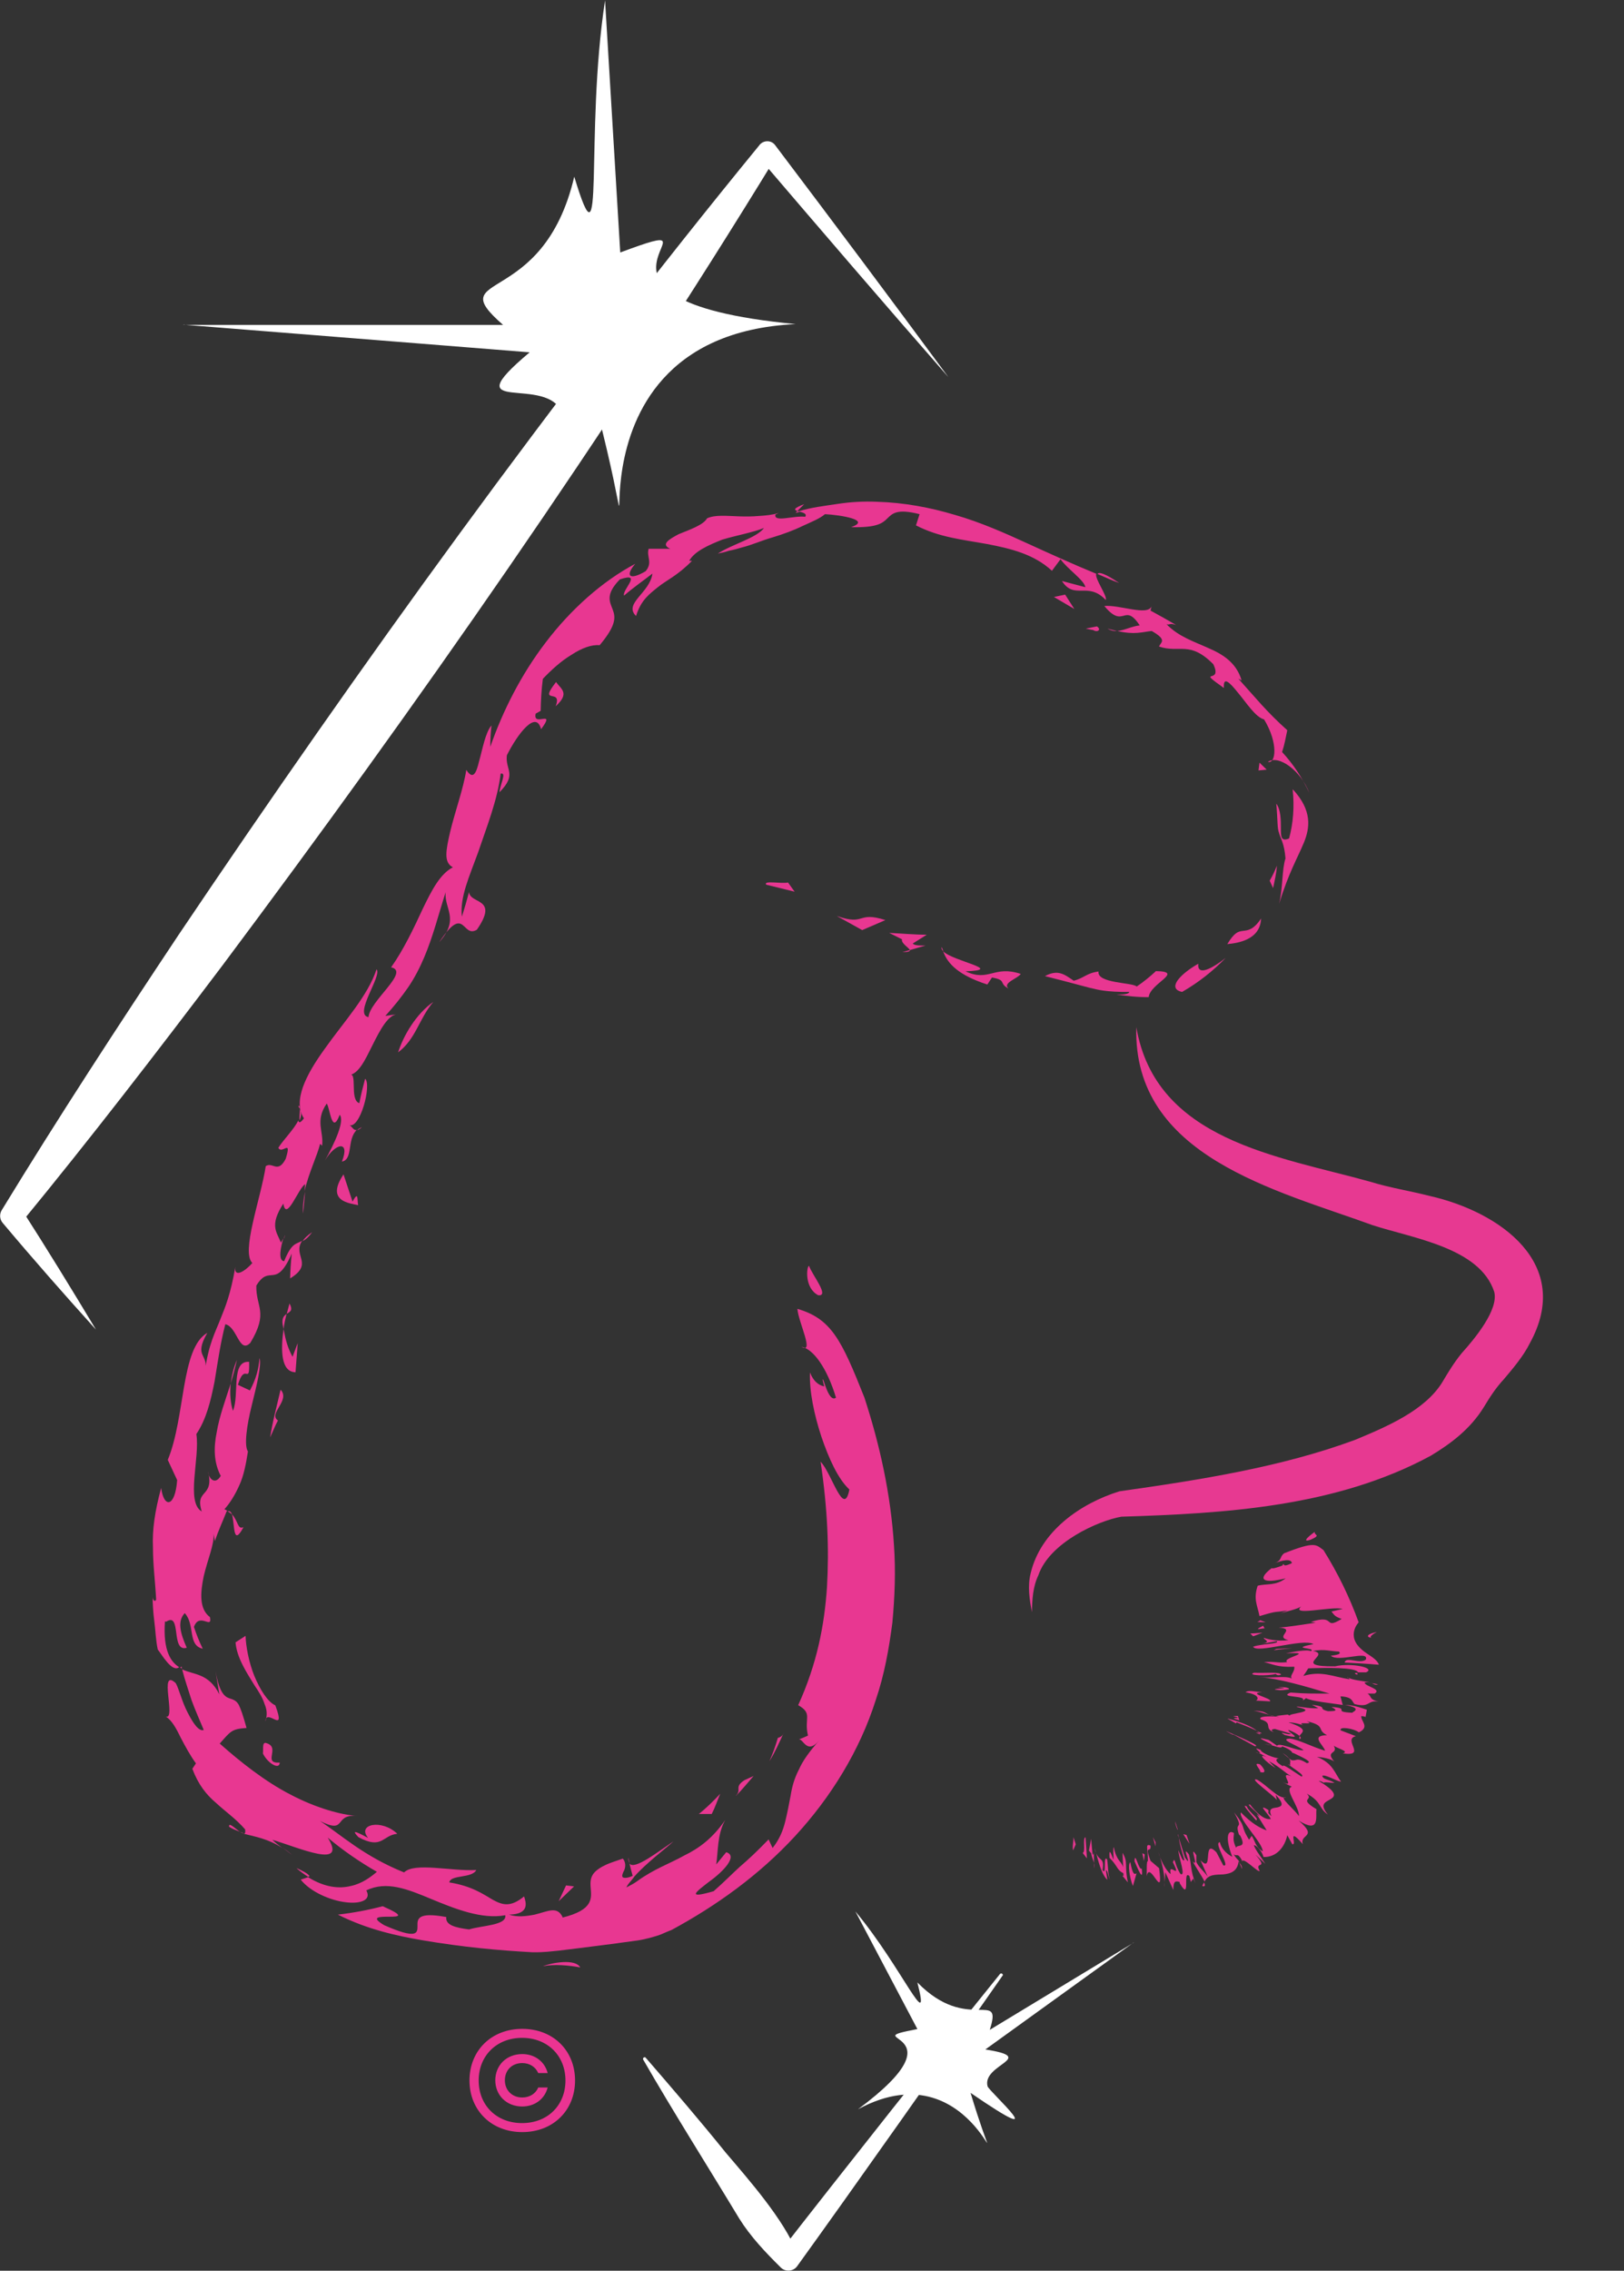 <?xml version="1.0" encoding="UTF-8"?>
<svg id="Layer_1" xmlns="http://www.w3.org/2000/svg" version="1.1" viewBox="0 0 81.22 113.5"><rect x="0" y="0" width="81.22" height="113.5" fill="#333333" stroke="none"/>
  <!-- Generator: Adobe Illustrator 29.3.1, SVG Export Plug-In . SVG Version: 2.1.0 Build 151)  -->
  <defs>
    <style>
      .st0 {
        fill: #eb3492;
      }

      .st1 {
        fill: #fff;
      }

      .st2 {
        fill: #e83791;
      }

      .st3 {
        display: none;
      }

      .st4 {
        fill: #e73991;
      }
    </style>
  </defs>
  <rect class="st3" x="-14.93" y="-85.75" width="405.87" height="289.41"/>
  <g>
    <path class="st0" d="M23.48,103.99c0-1.49,1.09-2.58,2.64-2.58s2.64,1.09,2.64,2.58-1.09,2.58-2.64,2.58-2.64-1.09-2.64-2.58ZM28.28,103.99c0-1.23-.89-2.13-2.17-2.13s-2.17.9-2.17,2.13.88,2.13,2.17,2.13,2.17-.9,2.17-2.13ZM24.77,103.99c0-.76.56-1.32,1.35-1.32.64,0,1.13.39,1.27.95h-.47c-.14-.31-.43-.5-.8-.5-.52,0-.87.36-.87.86s.36.86.87.86c.37,0,.67-.19.8-.5h.47c-.14.56-.63.95-1.27.95-.79,0-1.35-.56-1.35-1.32Z"/>
    <g>
      <path class="st2" d="M15,55.43c0,.17-.04.44-.02.57.09-.2.11-.39.02-.57Z"/>
      <path class="st2" d="M39.79,25.64l.21-.06s-.08-.03-.12-.04l-.09.1Z"/>
      <path class="st2" d="M39.88,25.54l.34-.34c-.56.21-.51.29-.34.34Z"/>
      <path class="st2" d="M15.26,59.56c-.08.36-.13.74-.1,1.1l.1-1.1Z"/>
      <path class="st2" d="M17.86,56.49c.06-.01.14-.06.24-.15-.1.04-.17.09-.24.15Z"/>
      <path class="st2" d="M12.2,91.63c-.07-.02-.13-.04-.2-.07.08.05.15.08.2.07Z"/>
      <path class="st2" d="M14.84,93.39c.2.17.38.3.57.42l.07-.03c-.05-.13-.44-.31-.64-.4Z"/>
      <path class="st2" d="M14.12,92.34l.49.38c-.17-.15-.33-.27-.49-.38Z"/>
      <path class="st2" d="M31.49,93.12l-.07-.28c0,.13.03.22.07.28Z"/>
      <path class="st2" d="M11.46,91.31c.17.11.36.18.54.25-.25-.17-.58-.51-.54-.25Z"/>
      <path class="st2" d="M14.92,55.29s.05.1.07.14c0-.11,0-.19-.07-.14Z"/>
      <path class="st2" d="M14.19,61.92l.03-.05c.07-.22.03-.14-.03.05Z"/>
      <path class="st2" d="M54.89,28.69c.36.15.71.32,1.08.45-.74-.5-1.02-.56-1.08-.45Z"/>
      <path class="st2" d="M8.31,81.06c.79-.52.21,1.55,1.03,1.3-.33-.74-.48-1.33-.1-1.73.53.58.13,1.61.9,1.78-.17-.35-.32-.72-.44-1.09.27-.76.93.16.8-.49-.55-.41-.48-1.24-.31-2.05.19-.82.54-1.61.49-2.12.02.12.05.25.07.37.16-.51.4-1.01.59-1.5.02-.01.03,0,.05,0-.05-.03-.1-.07-.17-.09.26-.28.52-.69.74-1.18.23-.49.34-1.07.44-1.71-.2-.29-.06-1.3.19-2.3.25-1.01.5-2.02.39-2.37-.05.56-.16,1.01-.48,1.62l-.6-.28c.35-1.19.59.1.56-1.15-.93-.07-.47,1.65-.81,2.45-.11-.35-.17-.82-.11-1.37-.27.84-.57,1.65-.7,2.43-.16.78-.15,1.52.2,2.19-.27.46-.6.17-.63-.22.31,1.34-.68.85-.32,2-.81-.47-.08-2.7-.27-3.87.5-.74.72-1.66.91-2.62.16-.97.3-1.97.54-2.87.6.13.69,1.5,1.25.93.93-1.54.27-1.78.3-2.86.67-1.11.97.23,1.77-1.6-.04.41-.07.83-.08,1.24,1.21-.74.1-1.14.6-1.88-.32.18-.52.09-.9,1.02-.33-.03-.15-.78-.04-1.14l-.12.21c-.22-.55-.58-.86.12-1.95.15.94.75-.77,1.09-.97l-.03.35c.21-.92.64-1.78.78-2.37l.1.1c.09-.72-.37-1.24.23-2.11.17.22.25,1.61.65.56.26.31-.25,1.41-.74,2.29.51-.88,1.28-1.04.85.05.57-.1.24-1.1.74-1.58-.18.04-.24-.22-.4-.25.57.26,1.16-2.03.82-2.31-.11.41-.21.81-.29,1.22-.52-.17-.04-1.67-.54-1.4.51-.04.84-.78,1.21-1.52.37-.74.77-1.5,1.24-1.53l-.61.09c.43-.47.81-.95,1.15-1.44.32-.47.58-.98.8-1.5.44-1.04.71-2.13,1.07-3.25-.09.83.72,1.33-.32,2.5,1.29-1.95,1.13-.17,1.88-.62,1.13-1.63-.36-1.26-.39-1.89-.11.41-.23.83-.36,1.24-.11-.97.37-2,.81-3.21.42-1.25.97-2.61,1.13-3.94.32-.08-.04.56-.06.93.9-.91.28-1.1.37-1.85.56-1.11,1.47-2.27,1.71-1.3.78-1.05-.43-.07-.27-.78l.25-.14c.01-.53.04-1.07.11-1.6.42-.44.91-.89,1.43-1.2.5-.33,1-.52,1.41-.48.84-1,.8-1.4.65-1.79-.14-.38-.38-.74.36-1.5,1.17-.39.1.52.21.81.45-.39.94-.73,1.42-1.1-.13.97-1.46,1.49-.82,2.12.25-.8.66-1.09,1.09-1.44.43-.35.99-.58,1.71-1.32h-.14c.26-.47.95-.78,1.66-1.06.74-.22,1.54-.36,2.08-.58-.37.5-1.59.81-2.31,1.28.16-.03.34-.07.55-.14.21-.04.44-.1.67-.17.48-.12.99-.35,1.52-.5.53-.16,1.05-.35,1.5-.57.46-.21.86-.37,1.12-.59.76.04,2.36.29,1.3.65,1.29.03,1.57-.19,1.82-.44.25-.24.47-.5,1.61-.21l-.18.56c1.16.6,2.33.71,3.54.93,1.21.23,2.36.51,3.26,1.34l.43-.58c.33.48,1.2,1.06,1.24,1.4l-1.17-.31c.62.97,1.3,0,2.19.95.1-.19-.58-1.1-.47-1.31-1.17-.48-2.31-1-3.45-1.52-1.11-.51-2.35-1.06-3.61-1.42-1.26-.38-2.57-.62-3.91-.66-.67-.03-1.34.01-1.99.11-.65.1-1.3.17-1.94.37.21.05.45.11.34.27-.58-.07-1.58.3-1.49-.11l.17-.08c-.33.1-.67.13-1,.15-.33.03-.65.03-.97.02-.63-.02-1.23-.09-1.62.1-.18.33-.88.57-1.42.79-.53.28-.89.52-.42.73h-1.08c-.12.41.22.67-.15,1.12-.81.48-1.04.24-.52-.37-1.66.88-3.23,2.29-4.47,3.92-1.25,1.63-2.17,3.47-2.78,5.23,0-.36.02-.72.06-1.07-.31.36-.45,1.2-.62,1.79-.14.59-.3.96-.64.43-.14.93-.57,2.1-.81,3.11-.21.92-.33,1.52.14,1.76-.64.33-1.05,1.13-1.51,2.08-.44.95-.96,2.05-1.58,2.92.97.21-1.08,1.68-1.13,2.49-.77-.13.7-2.08.4-2.39-.43,1.33-1.64,2.63-2.58,3.96-.95,1.31-1.62,2.62-1.05,3.49-.19.25-.26.23-.28.1-.21.44-.75.97-1,1.37.18.36.69-.5.37.55-.4.77-.66.13-1,.37-.12.8-.44,1.9-.65,2.85-.21.94-.3,1.72-.02,1.99-.36.41-.93.77-.85.19-.24,1.39-.5,2-.75,2.62-.24.63-.59,1.22-.78,2.64.25-.95-.6-.7.13-1.96-1.34.76-1.09,4.21-1.98,6.35l.47,1.01c-.1,1.38-.67,1.41-.8.39-.32,1.18-.45,2.11-.41,2.98,0,.87.11,1.67.16,2.61-.07.12-.2.04-.18-.28,0,.46.03.92.09,1.38.06.46.07.93.17,1.39.21.26.72,1.17,1.07.88-.39-.24-.82-.79-.71-2.29Z"/>
      <path class="st2" d="M9.01,83.35l.09.05-.02-.1s-.04.03-.07.05Z"/>
      <path class="st2" d="M15.61,61.59c-.24.16-.39.31-.48.45.14-.07.29-.19.48-.45Z"/>
      <path class="st2" d="M28.14,95.83c-.27-.58-.74-.29-1.4-.13-.41.08-.86.14-1.28,0,1.06-.02.84-.63.75-.91-.68.56-1.08.43-1.56.17-.48-.28-1.05-.69-2.18-.87.07-.4,1.13-.19,1.35-.62-1.26.07-3.09-.4-3.61.12-2.02-.81-3.15-1.88-4.21-2.57,1.39.69.65-.37,1.86-.25-.81-.06-2.06-.4-3.33-1.07-1.27-.65-2.53-1.65-3.54-2.55.55-.62.59-.73,1.34-.78-.17-.62-.29-.96-.39-1.16-.12-.2-.24-.24-.37-.29-.26-.08-.57-.15-.79-1.39l.19,1.16c-.53-1.07-1.29-.97-1.86-1.25.13.52.31,1.03.47,1.54.18.5.41,1,.61,1.49-.25.09-.54-.35-.81-.88-.28-.53-.43-1.18-.59-1.46-.88-.81.04,1.86-.5,1.67.29.17.52.58.74,1.04.24.46.51.95.77,1.3l-.18.27c.29.78.7,1.3,1.19,1.71.46.43.97.77,1.45,1.32.02.15,0,.21-.06.22.59.15,1.21.25,1.92.71-.17-.13-.35-.26-.5-.41,1.33.39,3.78,1.5,2.77-.11.76.64,1.59,1.21,2.46,1.71-.31.26-.74.59-1.31.71-.57.14-1.29.08-2.13-.44l-.37.12c.48.61,1.48,1.04,2.24,1.13.77.1,1.31-.12,1.04-.59,1.01-.49,2.05-.07,3.25.43,1.18.49,2.54,1.03,3.7.81.09.51-1.18.51-1.81.71-.7-.09-1.19-.22-1.14-.62-1.46-.27-1.45.11-1.44.46,0,.34-.02.67-1.66-.05-1.5-.88,2.22.06-.08-.95-.72.19-1.47.33-2.24.42,1.49.75,2.96,1.06,4.22,1.28,2.06.35,3.85.51,5.5.6.63.01.97-.05,1.32-.08.34-.04.67-.08.98-.12.61-.08,1.17-.15,1.65-.21.51-.07.95-.13,1.32-.18.36-.05.92-.2,1.21-.32.38-.17.46-.19.48-.2,2.24-1.21,4.38-2.74,6.18-4.69,1.79-1.94,3.24-4.28,4.04-6.81.43-1.26.66-2.56.83-3.86.12-1.3.17-2.59.08-3.87-.16-2.56-.71-5.03-1.48-7.39-1.15-2.89-1.65-3.93-3.35-4.43.05.67.87,2.28.2,1.9.58.09,1.28,1.04,1.73,2.54-.4.3-.68-1.27-.66-.85l.07.29c-.29-.07-.54-.26-.71-.7-.04.93.21,2.12.57,3.21.37,1.09.83,2.11,1.4,2.64-.28,1.45-.88-.82-1.44-1.39.35,2.36.43,4.33.32,6.26-.13,1.93-.5,3.84-1.44,5.91.75.43.28.64.49,1.52-.15.07-.31.14-.48.2.24-.11.4.81,1.05.03-.49.56-.83,1.02-1.03,1.48-.23.44-.34.86-.41,1.3-.08.43-.16.84-.27,1.29-.11.45-.29.89-.63,1.32l-.2-.43c-.61.63-1.02,1.01-1.43,1.36-.4.36-.75.73-1.32,1.23-1.39.4-.89.04-.22-.48.69-.49,1.46-1.29.85-1.47l-.5.61c.1-.61.04-1.49.45-2.22-.64.93-1.32,1.42-2.06,1.78-.71.4-1.5.66-2.36,1.29-.14.1-.29.18-.52.3.06-.17.25-.33.4-.55.56-.64,1.63-1.45,1.95-1.75-.7.46-1.97,1.47-2.2,1.1l.07.28c.03.11.06.23.09.34-.22.11-.41.12-.48.08-.07-.04-.04-.14.01-.26.15-.25.12-.52-.02-.68-.25.09-.65.21-.87.32-.24.11-.41.23-.53.35-.23.24-.23.5-.21.77.04.53.17,1.12-1.42,1.51Z"/>
      <path class="st2" d="M11.85,67.97c-.19.43-.26.82-.31,1.18.12-.39.22-.78.31-1.18Z"/>
      <path class="st2" d="M11.39,75.54c.08.05.15.1.21.16-.04-.13-.11-.19-.21-.16Z"/>
      <path class="st2" d="M12.18,76.33c-.3.15-.26-.3-.58-.64.15.49.03,1.67.58.64Z"/>
      <path class="st2" d="M39.41,44.11c-.28.08-1.26-.12-1.09.11l1.42.35-.33-.46Z"/>
      <path class="st2" d="M41.86,45.79l1.26.7,1.16-.5c-1.43-.46-.98.3-2.41-.2Z"/>
      <path class="st2" d="M45.5,47.49l-.37.1c.31,0,.39-.04.37-.1Z"/>
      <path class="st2" d="M45.65,47.16l.7-.44c-.63,0-1.25-.06-1.88-.09l.64.32c-.05.21.36.42.39.54l.79-.23c-.18,0-.54.02-.63-.09Z"/>
      <path class="st2" d="M47.18,47.55c-.02-.07-.06-.14-.08-.21-.03.07,0,.14.08.21Z"/>
      <path class="st2" d="M50.44,49.41c-.33-.28.47-.5.61-.73-1.34-.45-1.59.42-2.76-.13,1.98-.07-.61-.49-1.12-1,.22.64.81,1.21,2.21,1.66l.23-.35c.76.13.32.29.83.55Z"/>
      <path class="st2" d="M57.8,48.55c-.29.27-.61.53-.95.76-.21-.21-2-.15-1.91-.75-.61.08-.72.33-1.24.46-.47-.32-.79-.58-1.44-.23,1.31.33,1.79.47,2.22.58.43.1.81.22,2,.21-.04.13-.34.13-.64.13.52.07,1.06.14,1.61.13.06-.69,1.82-1.28.35-1.3Z"/>
      <path class="st2" d="M59.93,48.17c-1.01.58-1.54,1.26-.81,1.41.82-.47,1.55-1.05,2.18-1.7-.62.49-1.44.96-1.37.29Z"/>
      <path class="st2" d="M61.38,47.19c.53-.05,1.65-.21,1.69-1.28-.39.59-.68.59-.91.62-.24.03-.42.07-.78.66Z"/>
      <path class="st2" d="M64.65,39.47c.09.84.03,1.67-.18,2.44-.41.17-.41-.1-.41-.5,0-.39,0-.94-.23-1.24.08.91.04,1.21.14,1.47.06.26.26.48.32,1.27-.18.53-.13,1.52-.32,2.26.49-1.57.92-2.28,1.24-3.05.3-.73.43-1.61-.55-2.66Z"/>
      <path class="st2" d="M63.5,44.02l.17.37c.08-.38.17-.75.19-1.12-.1.26-.22.51-.36.75Z"/>
      <path class="st2" d="M62.09,33.99c-.26-.86-.92-1.28-1.64-1.59-.72-.33-1.5-.57-2.11-1.2.18.06.12-.08.48.04-.43-.25-.85-.49-1.28-.72l.05-.21c-.2.49-1.6-.09-2.36-.02.99,1.2.98-.22,1.77.97-.39.04-.77.25-1.12.28.88.2,1.22.05,1.72,0,.83.47.42.57.37.78,1.03.34,1.53-.31,2.71.88.5,1.05-.93.15.53,1.19-.04-.61.28-.29.7.23.43.51.88,1.23,1.31,1.34.73,1.2.58,2.24.19,2.12.55-.37,1.65.45,2.07,1.55-.36-.77-.82-1.46-1.36-2.04.12-.36.18-.71.26-1.09-1.04-.93-1.6-1.64-2.45-2.58l.17.09Z"/>
      <path class="st2" d="M55.87,31.54c-.15-.04-.29-.06-.48-.12.16.1.32.13.48.12Z"/>
      <polygon class="st2" points="63.35 38.47 62.99 38.12 62.94 38.51 63.35 38.47"/>
      <path class="st2" d="M54.65,31.48c.24.16.45-.01.21-.17l-.56.11.35.07Z"/>
      <polygon class="st2" points="53.73 30.44 53.27 29.72 52.71 29.84 53.73 30.44"/>
      <path class="st2" d="M27.79,35.3c.73-.66.26-.86.02-1.21-.93,1.19.34.27-.02,1.21Z"/>
      <path class="st2" d="M19.91,52.6c.89-.66,1.05-1.69,1.76-2.52-.84.58-1.49,1.67-1.76,2.52Z"/>
      <path class="st2" d="M17.91,60.24c-.05-.33.02-.72-.28-.18l-.45-1.36c-.92,1.37.34,1.44.73,1.54Z"/>
      <path class="st2" d="M14.78,68.59l.11-1.46-.26.69c-.24-.46-.33-.77-.45-1.39-.15,1.09-.12,2.15.6,2.16Z"/>
      <path class="st2" d="M14.48,65.15c-.04.16-.09.33-.14.52.16-.11.33-.15.14-.52Z"/>
      <path class="st2" d="M14.14,66.22c.02.08.03.14.04.22.03-.26.09-.52.15-.76-.12.08-.25.2-.19.55Z"/>
      <path class="st2" d="M14.03,69.47c-.18.79-.4,1.58-.52,2.38.13-.28.24-.57.39-.85-.5-.34.63-1,.14-1.53Z"/>
      <path class="st2" d="M12.29,81.76l-.51.33c.06.77.56,1.52.96,2.17.22.32.4.62.49.91.12.28.15.56.04.87.05-.71,1.07.74.5-.8-.39-.18-.76-.78-1.05-1.47-.28-.69-.42-1.48-.44-2.01Z"/>
      <path class="st2" d="M13.36,87.14c-.27-.12-.18.25-.21.51.25.5.83.83.84.45-.87.06.03-.73-.63-.96Z"/>
      <path class="st2" d="M18.4,91.86c-.39-.2-.94-.51-.47-.03,1.19.64,1.19-.1,1.94-.17-.78-.75-2.02-.48-1.47.19Z"/>
      <path class="st2" d="M29.02,98.34c-.24-.45-1.42-.24-1.87-.06.56-.11,1.29-.05,1.87.06Z"/>
      <polygon class="st2" points="28.71 94.29 28.31 94.24 27.94 95.03 28.71 94.29"/>
      <path class="st2" d="M35.59,90.68c.17-.33.29-.69.43-1.02-.33.35-.68.7-1.07,1.01h.64Z"/>
      <path class="st2" d="M36.81,89.76c.31-.31.59-.66.88-.99l-.46.21c-.54.36-.11.46-.43.78Z"/>
      <path class="st2" d="M39.19,86.62c-.05.16-.17.21-.29.25-.11.39-.25.78-.42,1.16.28-.44.49-.93.71-1.4Z"/>
      <path class="st2" d="M40.92,64.74c.59.07-.29-.99-.46-1.47-.12.03-.24,1.11.46,1.47Z"/>
    </g>
    <path class="st4" d="M56.83,51.34c.97,5.67,7.07,6.44,11.71,7.73.96.3,1.96.45,2.97.71,3.49.79,7.19,3.38,5,7.36-.31.63-.85,1.27-1.3,1.8-.38.41-.66.83-.98,1.36-.69,1.14-1.71,1.88-2.67,2.46-4.74,2.57-10.33,2.89-15.48,3.05-1.14.2-3.59,1.28-4.15,2.93-.27.56-.31,1.2-.32,1.84-.12-.62-.23-1.3-.06-1.96.5-2.08,2.47-3.47,4.44-4.08,4.04-.57,8.1-1.21,11.78-2.57,1.59-.66,3.52-1.48,4.38-2.91.27-.46.57-.95.95-1.42.66-.73,1.86-2.18,1.63-3.07-.72-2.2-4.04-2.67-6.08-3.33-4.83-1.76-12-3.44-11.82-9.9h0Z"/>
    <g>
      <path class="st2" d="M66.39,89.36c-.07-.06-.14-.14-.22-.2-.02.03.05.09.22.2Z"/>
      <path class="st2" d="M61.94,93.01s0,.02,0,.04l.05.05-.04-.09Z"/>
      <path class="st2" d="M61.98,93.1l.14.32c0-.15-.07-.24-.14-.32Z"/>
      <path class="st2" d="M64.48,87.9c-.06-.07-.15-.16-.34-.28l.34.28Z"/>
      <path class="st2" d="M62.96,87.64c-.06-.03-.11-.05-.17-.06.08.03.13.05.17.06Z"/>
      <path class="st2" d="M68.47,84.11s.09.01.13.02c-.03-.01-.08-.02-.13-.02Z"/>
      <path class="st2" d="M67.88,83.71s.02-.06,0-.09h-.08c-.1.02.02.07.08.09Z"/>
      <path class="st2" d="M67.43,83.89l-.04-.08s0,.06.04.08Z"/>
      <path class="st2" d="M63.05,82.19l-.35.06c.15-.03.26-.05.35-.06Z"/>
      <path class="st2" d="M68.92,84.2c-.08-.03-.19-.05-.31-.07.1.04.14.1.31.07Z"/>
      <path class="st2" d="M66.52,89.44c-.06-.04-.1-.06-.14-.09.05.04.09.07.14.09Z"/>
      <path class="st2" d="M64.65,87.64h-.01s.02.03.01,0Z"/>
      <path class="st2" d="M60.22,94.09c-.03.06-.07.1-.09.18.15.05.15-.04.09-.18Z"/>
      <path class="st2" d="M67.63,85.61c-1.07-.05-.02-.22-1.04-.29.21.12.38.22-.18.21-.57-.14.08-.2-.8-.32l.32.17c-.45.05-1.13-.14-1.07-.06,1.19.25-.5.32-.35.44l-.11-.06-.59.07s-.04,0-.06-.01c.07.01.13.03.22.05-.6-.04-1.04-.02-.92.13.66.2.12.43.66.65-.15-.1-.15-.15.05-.17l.79.23c-.05.13-.74-.2-.3.07,1.09.29.05-.19.2-.25.24.1.44.2.54.3.1-.19.53-.32-.55-.68.25,0,.7.11.81.18-.61-.28.65,0,.09-.24,1.02.23.47.43,1.03.7-.86.02-.18.48-.1.78-.74-.23-1.32-.56-1.77-.61-.54.04.33.31.7.58-.31.06-1.22-.41-1.33-.22l-.42-.29c-1.06-.28.36.25.13.26.27.08.53.18.54.06.38.13.5.27.52.33h.04c.48.23,1,.46.68.51-.55-.34-.5-.07-.79-.16l-.11-.09c.15.19,0,.25.09.37l-.14-.08c.2.19.9.58.68.63-.28-.17-.99-.7-.92-.51-.42-.24-.4-.38-.19-.41-.21.03-.94-.28-.93-.41-.57-.24.19.22-.1.15.17.07.35.19.52.27-.73-.38-.16.19.32.48l-.33-.34c.6.31.88.67,1.24.81-.94-.46.22.62-.57.23l.48.24c-.42.1.39,1,.35,1.47-.18-.31-1.08-1.01-.64-.94-.37.11-.96-.62-1.46-.89-.45-.11.77.74,1,1.02l-.06-.26c.46.49.3.58.09.63-.22.04-.49.03-.3.44-.27-.22-.1-.19-.16-.31-.6-.37,0,.2.13.45-.19.04-.52-.05-1.04-.72-.26-.05.36.36.48.6l-.15-.12.5.81c-.3-.1-.74-.33-1.29-.9-.14.33,1.11,1.54,1.09,1.95-.39-.25-.37-.52-.55-.78l-.13.2c-.49-.79-.08-.52-.75-1.37.53.97,0,.37.24,1.1l.07.07c.34.67-.17.4-.21.6-.2-.41-.1-.54-.11-.74-.33-.21-.44.29-.08,1.19-.16-.08-.53-.32-.62-.73-.35.02.57,1.27.17,1.16l-.34-.65c-.74-.77-.12,1.12-.8.39l.36.82c-.22-.31-.41-.42-.57-.73v-.34c-.41-.64.17.71-.18.3.11.25.47.75.59,1.02.19-.38.57-.34.94-.36.36-.04.72-.14.77-.69-.08-.08-.17-.17-.25-.32.18.15.17-.12.41.3v.07c.05-.27.79.55.89.47-.29-.54.48-.02-.21-.82l.49.46c-.2-.33-.52-.73-.57-.93.15,0,.41.32.48.59.64.02,1.06-.48,1.19-1.09l.25.45c.27.07-.3-.94.53,0-.18-.53.79-.32-.21-1.18,1.08.67.84-.18.89-.57-.95-.57-.1-.42-.49-.78.76.41.59.73,1.06,1.05-.45-.54-.11-.62.13-.77.25-.14.36-.35-.59-.91.1,0,.18.04.25.09.04-.06.42.02.54,0-.33-.2-.56-.14-.61-.35.14-.08.66.24.94.3-.33-.45-.4-.92-1.21-1.25.25.02.75.11.88.25-.52-.6.26-.33-.06-.85,0,.14.89.32.47.43,1.25.18-.03-.69.66-.86l-.76-.29c-.1-.21.66-.1.91.1.56-.27.1-.55.12-.81.1,0,.26.03.21.07l.07-.39c-.2-.06-.58-.23-1.1-.24.45.08.72.19.4.36Z"/>
      <path class="st2" d="M67.24,85.25l-.1-.02h0s.06.02.09.02Z"/>
      <path class="st2" d="M63.25,87.17c.19.05.29.07.33.07-.12-.03-.23-.06-.33-.07Z"/>
      <path class="st2" d="M65.64,82.19c-1.2.24.22.15-.08.34-.2-.1-.9.04-1.25.11,1.58-.08-.28.23.07.44-.51.06-.61-.05-1.17,0,.42.08.64.27,1.52.23.04.26-.26.45-.12.59-.36-.16-.88,0-1.64-.08,1.03.09,2.29.46,3.52.83-.97,0-1.07.01-1.95-.05-.65.27.9.13.6.41l.18-.13c.29.16,1.19.24,1.83.34-.03-.15-.08-.29-.11-.43.67.03.56.3.72.39.79.19.58-.21,1.2-.13-.52-.1-.34-.27-.57-.4h.36c.38-.23-.51-.36-.5-.55.1-.02.18-.02.24-.02-.4-.06-.9-.12-1.04-.22l.05.08c-.86-.14-1.41-.44-2.32-.17.09-.12.17-.25.25-.38.93-.03,2.37-.06,2.49.2h.4c.52-.23-.76-.49-1.55-.3-2.26.02-.13-.59-1.11-.77.6-.11.87.02,1.3.03.08.08.11.15-.4.21.37.35,1.92-.3,1.75.19-.29.25-1-.18-1.06.15.57.03,1.14.06,1.71.11-.06-.22-.36-.4-.58-.55-.62-.41-.71-.78-.67-1.07.04-.29.24-.5.24-.5-.47-1.3-1.06-2.49-1.76-3.61-.38-.27-.4-.46-1.97.16-.27.22-.04.35-.59.54.58-.24.95-.26.98-.05-.55.27-.34-.04-.45.07l-.02.05c-.29.11-.5.17-.54.13-.75.57-.44.8.7.51-.52.39-.93.25-1.4.37-.23.68-.01.98.09,1.52,1.03-.31.67-.15,1.4-.29l-.37.16c.18-.08.92-.21,1.1-.39-.71.57,1.5,0,2.03.16l-.56.13c.15.19.17.25.51.37-.95.58-.24-.27-1.54.15l.24.04c-.53.07-1.45.23-1.85.24.93.07-.25.47.49.63-.62.08-1.14-.07-1.23-.12-.04.11.44.19-.12.31l.77-.14c.13.15-.72.12-1.19.28.18.36,2.5-.44,3.02-.13Z"/>
      <path class="st2" d="M65,86.93c.08-.04.06-.09,0-.15-.02.05-.03.09,0,.15Z"/>
      <path class="st2" d="M63.76,85.78c-.11-.02-.2-.05-.28-.06.06.02.16.05.28.06Z"/>
      <path class="st2" d="M62.7,85.52c.35.04.35.08.78.19-.24-.09-.22-.2-.78-.19Z"/>
      <path class="st2" d="M53.69,91.83c0,.23-.07.48-.02.66l.13-.3-.11-.36Z"/>
      <path class="st2" d="M54.15,92.62l.21.27-.07-1.06c-.17.05.03.75-.15.79Z"/>
      <path class="st2" d="M54.71,93.13v.26c.02-.12.02-.19,0-.26Z"/>
      <path class="st2" d="M54.64,92.68l-.07-.77-.11.59.11.13c.05.27.12.36.15.49l-.02-.56c0,.07-.03.21-.06.11Z"/>
      <path class="st2" d="M54.81,92.61c-.02-.08-.04-.14-.06-.22.01.09.03.16.06.22Z"/>
      <path class="st2" d="M55.51,93.96c-.1-.27-.09-.7-.14-1.02-.22-.26-.01.86-.23.53.11-.64-.17-.43-.32-.86.17.7.35,1.17.56,1.35l-.07-.47c.09-.03.1.27.2.47Z"/>
      <path class="st2" d="M56.14,92.61l.03.72c-.1-.33-.32-.29-.47-1.01-.05.12,0,.43-.01.64-.14-.35-.23-.62-.2-.1.42.42.36.61.69.77.03.16-.01.14-.05.12l.28.34c-.19-.87.03-.98-.27-1.48Z"/>
      <path class="st2" d="M56.53,93.08c-.13.08-.05.75.13,1.19l.18-.63c-.09.03-.18.13-.31-.56Z"/>
      <path class="st2" d="M56.74,93.03c.15.35.46,1.11.36.36-.14.16-.34-.92-.36-.36Z"/>
      <path class="st2" d="M57.97,93.38l-.43-.37c-.33-.89.04-.33,0-.76-.29-.12-.12.16-.13.78-.08-.04-.05.47-.06.75.15-.85.86,1.36.62-.39Z"/>
      <polygon class="st2" points="57.13 92.63 57.21 93.02 57.25 92.69 57.13 92.63"/>
      <path class="st2" d="M59,94.13c.58.99.12-.73.49-.35,0,.07.05.15.06.29l.13-.17.11.23c-.26-.61-.19-.93-.33-1.44-.44-.58.25.81-.2.15-.09-.29-.23-.73-.3-.97.04.35.17.73.27,1.1-.08.11-.19-.26-.3-.49.03.41.39,1.33.11,1.19-.33-.51-.26-.9-.38-.59.47.97-.26-.08-.11.59-.22-.13-.53-.73-.62-1.11.27.78.36,1.5.3,1.76l.05-.74.4.89c0-.49.13-.45.32-.4v.07Z"/>
      <path class="st2" d="M58.95,91.87c0-.06-.02-.13-.02-.18-.03,0-.01.07.02.18Z"/>
      <polygon class="st2" points="57.79 92.29 57.79 92.08 57.66 91.83 57.79 92.29"/>
      <path class="st2" d="M58.79,91.17s.08.29.12.3l-.14-.44.02.14Z"/>
      <polygon class="st2" points="59.18 91.68 59.49 92.16 59.34 91.72 59.18 91.68"/>
      <path class="st2" d="M62.36,90.3c-.31-.18.14.31.45.68.23-.02-.38-.43-.45-.68Z"/>
      <path class="st2" d="M63.02,88.19c-.43-.14.07.29,0,.38.33.1.24-.14,0-.38Z"/>
      <path class="st2" d="M61.34,86.54c.19.1.28.17.37.17l1.04.57c.42.03-.95-.54-1.42-.75Z"/>
      <path class="st2" d="M61.4,85.91l.41.23.04-.05c.44.17.66.26,1.01.42-.21-.17-.63-.39-1.46-.61Z"/>
      <path class="st2" d="M63.03,86.7s-.03-.04-.05-.07c-.14-.03-.31-.08.05.07Z"/>
      <path class="st2" d="M62.98,86.58s-.08-.04-.12-.06c.05.04.09.08.12.11.11.02.2.04,0-.06Z"/>
      <path class="st2" d="M61.98,85.99l-.07-.22h-.24c.7.21-.44-.01.31.22Z"/>
      <path class="st2" d="M62.8,85l.71.04c.18-.16-1.37-.43-.21-.47-.44.05-.8-.14-1.01.02.64.09.7.33.51.42Z"/>
      <path class="st2" d="M63.89,84.47c.21.03.36,0,.56-.03.09-.07-.24-.14-.54-.1.94.06-.6.06-.02.13Z"/>
      <path class="st2" d="M63.8,83.67s.09.12.27.03c-.06-.15-.86-.06-1.35-.09-.42.14.7.17,1.08.06Z"/>
      <path class="st2" d="M68.86,81.57c-.6.13-.49.28-.27.29-.12-.04.05-.17.27-.29Z"/>
      <polygon class="st2" points="63.83 82.42 63.7 82.48 64.63 82.38 63.83 82.42"/>
      <polygon class="st2" points="63.14 81.61 62.53 81.65 62.67 81.79 63.14 81.61"/>
      <path class="st2" d="M63.25,81.4l-.08-.14-.22.12c-.16.12.27-.02.3.02Z"/>
      <path class="st2" d="M63,80.99c.06,0-.03.04-.12.08l.42.02-.29-.11Z"/>
      <path class="st2" d="M65.55,76.96c.57-.25.14-.22.21-.39-.14.08-.77.58-.21.39Z"/>
    </g>
    <path class="st1" d="M4.8,66.46c-1.59-1.76-3.15-3.53-4.67-5.34-.15-.18-.16-.43-.05-.62,2.85-4.67,5.84-9.25,8.87-13.8,9.03-13.41,18.76-26.91,29.01-39.42.19-.28.61-.3.81-.02,2.91,3.85,5.8,7.71,8.66,11.59-3.18-3.63-6.32-7.29-9.45-10.95l.81-.02c-8.44,13.8-17.98,27.43-27.66,40.37-3.28,4.34-6.6,8.65-10.06,12.86v-.68c1.27,1.98,2.51,4,3.73,6.03h0Z"/>
    <path class="st1" d="M50.14,98.75c-2.53,3.64-7.67,10.92-10.27,14.52-.19.27-.59.3-.82.07-.77-.76-1.51-1.54-2.08-2.45-1.55-2.57-3.31-5.35-4.8-7.94-.05-.08.07-.17.13-.09,1.35,1.56,2.7,3.13,3.99,4.73,1.19,1.4,2.88,3.31,3.58,5.02,0,0-.9,0-.9,0,2.72-3.5,8.25-10.49,11.04-13.94.06-.08.19.01.13.09h0Z"/>
    <path class="st1" d="M56.7,97.09q-3.71,2.67-7.42,5.35c2.67.42-.18.73.11,1.84.07.26,3.54,3.34-.85.33,2.01,6.66.44-2.47-5.63.82,5.48-4.07-.37-3.37,2.97-4.01q-1.55-2.94-3.1-5.88c2.3,2.75,3.81,6.34,3.1,3.55,2.52,2.58,4.29.28,3.62,2.37q3.6-2.18,7.2-4.36Z"/>
    <path class="st1" d="M9.17,16.23q8.66.69,17.32,1.38c-3.93,3.3,1,1.01,1.64,3.1.15.49-2.47,8.91,1.71-.3,3.29,12.79-3.14-3.58,9.95-4.21-12.9-1.23-2.71-5.84-8.77-3.58q-.38-6.3-.76-12.6c-1.03,6.72.04,14.04-1.54,8.81-1.56,6.67-6.7,4.67-3.56,7.41q-7.99,0-15.99,0Z"/>
  </g>
</svg>